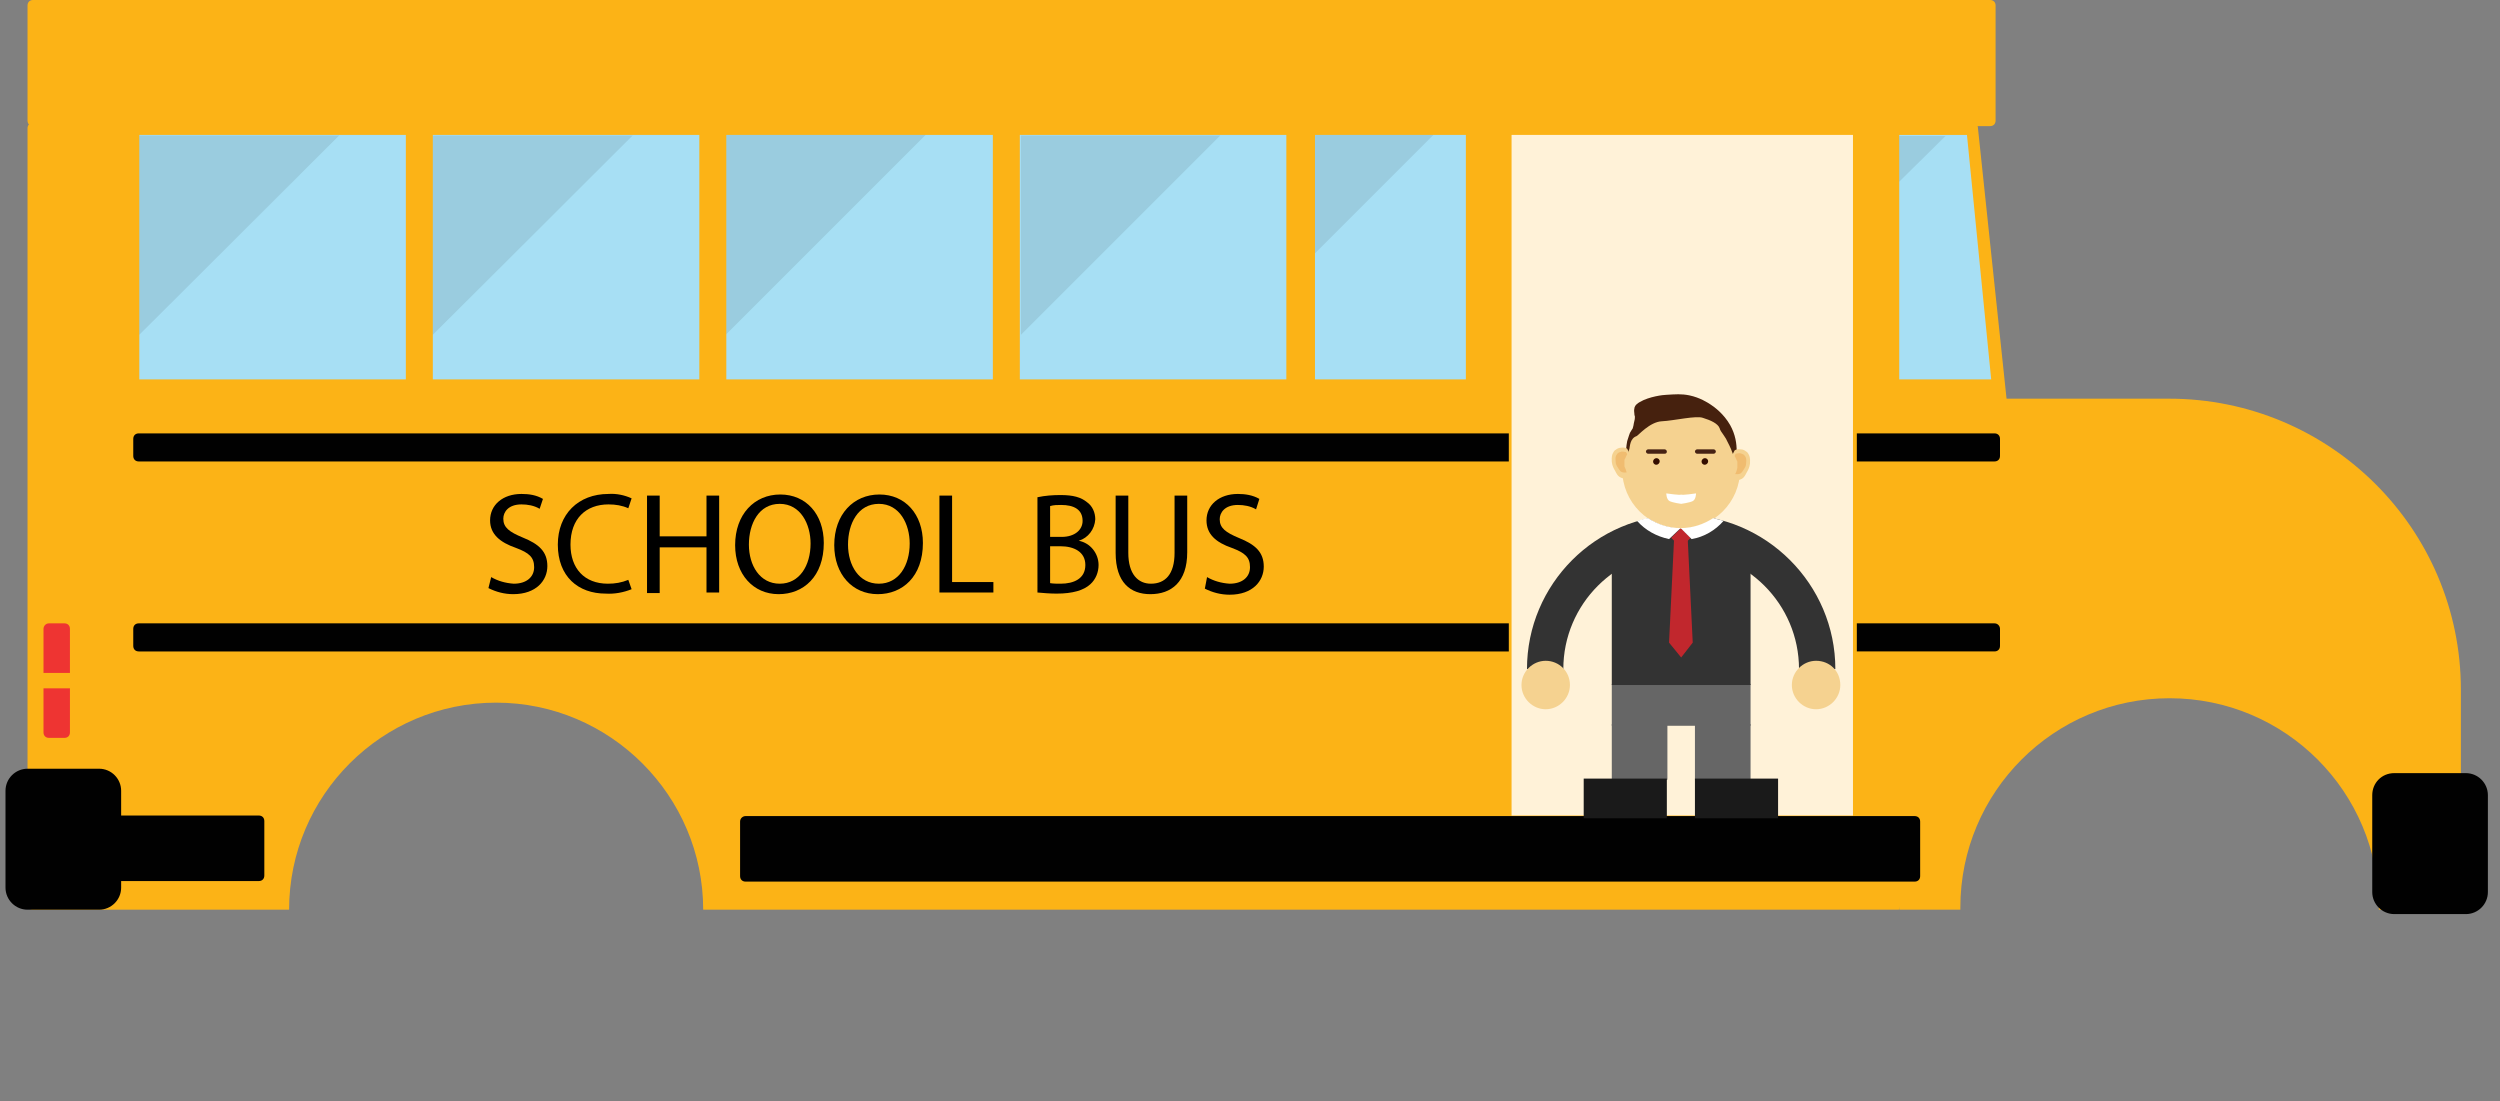 <?xml version="1.0" encoding="utf-8"?>
<!-- Generator: Adobe Illustrator 22.1.0, SVG Export Plug-In . SVG Version: 6.00 Build 0)  -->
<svg version="1.1" id="Layer_1" xmlns="http://www.w3.org/2000/svg" xmlns:xlink="http://www.w3.org/1999/xlink" x="0px" y="0px"
	 viewBox="0 0 454 200" style="enable-background:new 0 0 454 200;" xml:space="preserve">
<rect x="0" y="0" width="454" height="200" fill="#808080" stroke="none"/>
<style type="text/css">
	.st0{fill:#FCB316;}
	.st1{fill:#A7DFF4;}
	.st2{fill:#010101;}
	.st3{fill:#EE3432;}
	.st4{opacity:0.1;fill:#231F20;enable-background:new    ;}
	.st5{fill:#FFF2D8;}
	.st6{clip-path:url(#SVGID_2_);fill:#666666;}
	.st7{clip-path:url(#SVGID_2_);fill:#1A1A1A;}
	.st8{clip-path:url(#SVGID_2_);fill:#333333;}
	.st9{clip-path:url(#SVGID_2_);}
	.st10{clip-path:url(#SVGID_4_);fill:#333333;}
	.st11{clip-path:url(#SVGID_4_);fill:#C1272D;}
	.st12{clip-path:url(#SVGID_4_);fill:#F5D290;}
	.st13{clip-path:url(#SVGID_4_);fill:#340E00;}
	.st14{clip-path:url(#SVGID_4_);fill:#462214;}
	.st15{clip-path:url(#SVGID_4_);fill:#FFFFFF;}
	.st16{clip-path:url(#SVGID_4_);fill:#46210E;}
	.st17{clip-path:url(#SVGID_4_);fill:#F0BC70;}
</style>
<title>bus</title>
<path class="st0" d="M359.2,23.3c0-0.6-0.4-1-1-1H6c-0.6,0-1,0.4-1,1v140.9c0,0.6,0.4,1,1,1h46.5c0-20.8,16.9-37.6,37.6-37.6
	s37.6,16.9,37.6,37.6h217.1c0.5,0,1.2-10.2,1.2-10.2l18.4-82.5L359.2,23.3z"/>
<path class="st0" d="M393.9,72.4h-49v92.8H356c0-0.1,0-0.3,0-0.4c0-21,17-38,38-38s38,17,38,38c0,0.1,0,0.3,0,0.4h14.9v-39.9
	C446.9,96,423.1,72.4,393.9,72.4C393.9,72.4,393.9,72.4,393.9,72.4z"/>
<path class="st0" d="M6,0h355.4c0.6,0,1,0.4,1,1v20.9c0,0.6-0.4,1-1,1H6c-0.6,0-1-0.4-1-1V1C5,0.4,5.4,0,6,0z"/>
<rect x="25.3" y="24.5" class="st1" width="48.4" height="44.4"/>
<rect x="78.6" y="24.5" class="st1" width="48.4" height="44.4"/>
<rect x="131.9" y="24.5" class="st1" width="48.4" height="44.4"/>
<rect x="185.2" y="24.5" class="st1" width="48.4" height="44.4"/>
<rect x="238.8" y="24.5" class="st1" width="27.4" height="44.4"/>
<polygon class="st1" points="361.6,68.9 344.9,68.9 344.9,24.5 357.2,24.5 "/>
<path class="st2" d="M434.8,140.4h13c2.2,0,4,1.8,4,4V162c0,2.2-1.8,4-4,4h-13c-2.2,0-4-1.8-4-4v-17.6
	C430.8,142.2,432.5,140.4,434.8,140.4z"/>
<path class="st2" d="M5,139.6h13c2.2,0,4,1.8,4,4v17.6c0,2.2-1.8,4-4,4H5c-2.2,0-4-1.8-4-4v-17.6C1,141.4,2.8,139.6,5,139.6z"/>
<path d="M89.2,104.8c1.2,0.7,2.6,1.1,4.1,1.2c2.3,0,3.7-1.2,3.7-3s-0.9-2.6-3.3-3.5c-2.9-1-4.7-2.5-4.7-5c0-2.8,2.3-4.8,5.7-4.8
	c1.4,0,2.7,0.2,3.9,0.9L98,92.4c-1-0.6-2.2-0.8-3.3-0.8c-2.4,0-3.3,1.4-3.3,2.6c0,1.6,1.1,2.4,3.5,3.4c3,1.2,4.5,2.6,4.5,5.2
	s-2,5.1-6.2,5.1c-1.6,0-3.1-0.4-4.5-1.1L89.2,104.8z"/>
<path d="M114.7,107c-1.5,0.6-3.1,0.9-4.7,0.8c-5,0-8.7-3.1-8.7-8.9c0-5.5,3.7-9.2,9.2-9.2c1.4-0.1,2.9,0.2,4.2,0.8l-0.6,1.8
	c-1.1-0.5-2.3-0.7-3.6-0.7c-4.1,0-6.9,2.6-6.9,7.3c0,4.3,2.5,7.1,6.8,7.1c1.3,0,2.5-0.2,3.7-0.7L114.7,107z"/>
<path d="M119.8,90v7.4h8.5V90h2.3v17.6h-2.3v-8.2h-8.5v8.3h-2.3V90H119.8z"/>
<path d="M149.6,98.6c0,6.1-3.7,9.3-8.2,9.3c-4.6,0-7.9-3.6-7.9-8.9c0-5.6,3.5-9.2,8.2-9.2S149.6,93.4,149.6,98.6z M136,98.9
	c0,3.8,2,7.1,5.6,7.1s5.6-3.3,5.6-7.3c0-3.5-1.8-7.2-5.6-7.2S136,95.1,136,98.9z"/>
<path d="M167.6,98.6c0,6.1-3.7,9.3-8.2,9.3c-4.6,0-7.9-3.6-7.9-8.9c0-5.6,3.5-9.2,8.2-9.2S167.6,93.4,167.6,98.6z M154,98.9
	c0,3.8,2,7.1,5.6,7.1s5.6-3.3,5.6-7.3c0-3.5-1.8-7.2-5.6-7.2S154,95.1,154,98.9z"/>
<path d="M170.6,90h2.3v15.7h7.5v1.9h-9.8V90z"/>
<path d="M188.4,90.3c1.4-0.3,2.8-0.4,4.2-0.4c2.3,0,3.7,0.4,4.8,1.3c1,0.7,1.5,1.9,1.5,3.1c-0.1,1.8-1.3,3.4-3,3.9l0,0
	c2.1,0.4,3.6,2.3,3.6,4.4c0,1.3-0.5,2.6-1.5,3.5c-1.2,1.1-3.2,1.7-6.1,1.7c-1.2,0-2.4-0.1-3.5-0.2L188.4,90.3z M190.7,97.5h2.1
	c2.4,0,3.8-1.3,3.8-2.9c0-2.1-1.6-2.9-3.9-2.9c-0.7,0-1.3,0-2,0.2L190.7,97.5z M190.7,105.9c0.6,0.1,1.3,0.1,1.9,0.1
	c2.4,0,4.5-0.9,4.5-3.4c0-2.4-2.1-3.4-4.5-3.4h-1.9L190.7,105.9z"/>
<path d="M204.9,90v10.4c0,3.9,1.8,5.6,4.1,5.6c2.6,0,4.3-1.7,4.3-5.6V90h2.3v10.3c0,5.4-2.9,7.6-6.7,7.6c-3.6,0-6.3-2.1-6.3-7.5V90
	H204.9z"/>
<path d="M219.2,104.8c1.2,0.7,2.6,1.1,4.1,1.2c2.3,0,3.7-1.2,3.7-3s-0.9-2.6-3.3-3.5c-2.9-1-4.6-2.5-4.6-5c0-2.8,2.3-4.8,5.7-4.8
	c1.3,0,2.7,0.2,3.9,0.9l-0.6,1.9c-1-0.6-2.2-0.8-3.3-0.8c-2.4,0-3.3,1.4-3.3,2.6c0,1.6,1.1,2.4,3.5,3.4c3,1.2,4.5,2.6,4.5,5.2
	s-2,5.1-6.2,5.1c-1.6,0-3.1-0.4-4.5-1.1L219.2,104.8z"/>
<path class="st3" d="M7.9,125h4.8l0,0v8c0,0.6-0.4,1-1,1H8.9c-0.6,0-1-0.4-1-1L7.9,125C7.9,125,7.9,125,7.9,125z"/>
<path class="st3" d="M8.9,113.2h2.8c0.6,0,1,0.4,1,1v8l0,0H7.9l0,0v-8C7.9,113.7,8.3,113.2,8.9,113.2z"/>
<path class="st2" d="M274,113.2H25.2c-0.6,0-1,0.4-1,1v3.1c0,0.6,0.4,1,1,1H274V113.2z"/>
<path class="st2" d="M362.2,113.2h-25v5.1h25c0.6,0,1-0.4,1-1v-3.1C363.2,113.7,362.8,113.2,362.2,113.2z"/>
<path class="st2" d="M135.4,148.2h212.3c0.6,0,1,0.4,1,1v9.9c0,0.6-0.4,1-1,1H135.4c-0.6,0-1-0.4-1-1v-9.9
	C134.4,148.6,134.9,148.2,135.4,148.2z"/>
<path class="st2" d="M11.3,148.1H47c0.6,0,1,0.4,1,1v9.9c0,0.6-0.4,1-1,1H11.3c-0.6,0-1-0.4-1-1v-9.9
	C10.3,148.6,10.7,148.1,11.3,148.1z"/>
<polygon class="st4" points="25.3,60.8 25.3,24.6 61.6,24.6 "/>
<polygon class="st4" points="78.6,60.8 78.6,24.6 114.9,24.6 "/>
<polygon class="st4" points="131.9,60.7 131.9,24.5 168.1,24.5 "/>
<polygon class="st4" points="185.4,60.8 185.4,24.6 221.6,24.6 "/>
<polygon class="st4" points="238.8,46 238.8,24.5 260.3,24.5 "/>
<polygon class="st4" points="344.9,33 344.9,24.7 353.3,24.7 "/>
<path class="st2" d="M274,78.7H25.2c-0.6,0-1,0.4-1,1v3.1c0,0.6,0.4,1,1,1H274V78.7z"/>
<path class="st2" d="M362.2,78.7h-25v5.1h25c0.6,0,1-0.4,1-1v-3.1C363.2,79.1,362.8,78.7,362.2,78.7z"/>
<rect x="274.5" y="24.5" class="st5" width="62" height="123.6"/>
<g>
	<g>
		<defs>
			<rect id="SVGID_1_" x="265.9" y="69.9" width="78.8" height="78.8"/>
		</defs>
		<clipPath id="SVGID_2_">
			<use xlink:href="#SVGID_1_"  style="overflow:visible;"/>
		</clipPath>
		<rect x="307.8" y="131.5" class="st6" width="10.1" height="10.1"/>
		<rect x="292.7" y="131.5" class="st6" width="10.1" height="10.1"/>
		<rect x="287.6" y="141.4" class="st7" width="15.1" height="7.2"/>
		<rect x="307.8" y="141.4" class="st7" width="15.1" height="7.2"/>
		<rect x="292.7" y="124.2" class="st6" width="25.2" height="7.6"/>
		<rect x="292.7" y="99.2" class="st8" width="25.2" height="25.2"/>
		<g class="st9">
			<defs>
				<rect id="SVGID_3_" x="265.9" y="69.9" width="78.8" height="78.8"/>
			</defs>
			<clipPath id="SVGID_4_">
				<use xlink:href="#SVGID_3_"  style="overflow:visible;"/>
			</clipPath>
			<path class="st10" d="M305.3,93.5c-15.5,0-28,12.6-28,28h6.6c0-11.8,9.6-21.4,21.4-21.4c11.8,0,21.4,9.6,21.4,21.4h6.6
				C333.3,106.1,320.7,93.5,305.3,93.5"/>
			
				<rect x="304" y="96.4" transform="matrix(0.707 -0.707 0.707 0.707 20.402 244.447)" class="st11" width="2.5" height="2.5"/>
			<path class="st12" d="M316,85.3c0,5.9-4.8,10.7-10.7,10.7s-10.7-4.8-10.7-10.7c0-5.9,4.8-10.7,10.7-10.7S316,79.4,316,85.3"/>
			<path class="st12" d="M334.2,124.4c0,2.4-2,4.4-4.4,4.4c-2.4,0-4.4-2-4.4-4.4c0-2.4,2-4.4,4.4-4.4
				C332.3,120,334.2,121.9,334.2,124.4"/>
			<path class="st12" d="M285.1,124.4c0,2.4-2,4.4-4.4,4.4c-2.4,0-4.4-2-4.4-4.4c0-2.4,2-4.4,4.4-4.4
				C283.1,120,285.1,121.9,285.1,124.4"/>
			<path class="st13" d="M301.4,83.8c0,0.3-0.3,0.6-0.6,0.6c-0.4,0-0.6-0.3-0.6-0.6c0-0.3,0.3-0.6,0.6-0.6
				C301.1,83.2,301.4,83.4,301.4,83.8"/>
			<path class="st14" d="M302.3,82.4h-3c-0.2,0-0.4-0.2-0.4-0.4s0.2-0.4,0.4-0.4h3c0.2,0,0.4,0.2,0.4,0.4S302.6,82.4,302.3,82.4"/>
			<path class="st13" d="M310.2,83.8c0,0.3-0.3,0.6-0.6,0.6c-0.4,0-0.6-0.3-0.6-0.6c0-0.3,0.3-0.6,0.6-0.6
				C309.9,83.2,310.2,83.4,310.2,83.8"/>
			<path class="st14" d="M311.2,82.4h-3c-0.2,0-0.4-0.2-0.4-0.4s0.2-0.4,0.4-0.4h3c0.2,0,0.4,0.2,0.4,0.4S311.4,82.4,311.2,82.4"/>
			<path class="st15" d="M305.3,89.8c0,0.2-2.7-0.2-2.7-0.2s0,1.1,0.6,1.4c0.6,0.3,2.1,0.5,2.1,0.5s1.5-0.2,2.1-0.5
				c0.6-0.3,0.6-1.4,0.6-1.4S305.3,90,305.3,89.8"/>
			<path class="st16" d="M314.9,84.9c0.3-0.9,1.2-4.3-0.7-7.7c-1.2-2.1-2.9-3.3-3.5-3.7c-0.6-0.4-2-1.3-3.9-1.7
				c-1.5-0.3-2.5-0.2-4.2-0.1c-0.5,0-3.1,0.3-4.8,1.3c-0.9,0.5-1,1-1,1.2c-0.1,0.3,0,0.8,0,0.9c0,0.4,0.1,0.4,0.1,0.6
				c0,0.3,0,0.4-0.2,1.2c0,0.2-0.1,0.5-0.2,0.9c-0.1,0.2-0.3,0.4-0.5,0.8c-0.1,0.3-0.2,0.5-0.5,1.5c-0.2,0.9-0.2,2.1-0.3,2.6
				c-0.2,1.1-0.1,2,0,2.1c0.1,0,0-1,0.4-2.4c0.1-0.3,0.2-0.6,0.3-0.9c0.1-0.4,0.1-1.9,1.3-2.3c0.3-0.1,2.4-2.6,4.6-2.7
				c2.2-0.1,6.3-1.1,7.5-0.6c1.3,0.4,2.7,1,3,1.9c0.1,0.4,0.3,0.6,0.7,1.2c0.5,0.7,0.5,0.8,0.6,1c0.2,0.4,0.7,1.3,1,2.2
				C314.9,82.8,315.1,83.7,314.9,84.9"/>
			<path class="st12" d="M295.7,86.9c-0.3,0-1,0.1-1.6-0.3c-0.3-0.2-0.5-0.5-0.8-1.1c-0.3-0.5-0.5-0.9-0.6-1.6c0-0.3-0.1-1,0.2-1.6
				c0.2-0.4,0.4-0.6,0.5-0.6c0.1-0.1,0.5-0.4,1-0.4c0.5-0.1,1,0.1,1.1,0.2c0.1,0.2,0.2,0.4,0.3,0.6"/>
			<path class="st17" d="M295.4,85.8c-0.2,0-0.7,0.1-1.1-0.2c-0.2-0.2-0.3-0.4-0.5-0.7c-0.2-0.3-0.4-0.6-0.4-1.1
				c0-0.2-0.1-0.7,0.1-1.1c0.1-0.2,0.3-0.4,0.3-0.4c0.1-0.1,0.3-0.2,0.7-0.3c0.4,0,0.7,0.1,0.8,0.1l0.2,0.4c-0.2,0.3-0.3,0.7-0.5,1
				v1.2C295.2,85.1,295.3,85.4,295.4,85.8"/>
			<path class="st12" d="M314.8,87.2c0.3,0,1,0.1,1.6-0.3c0.3-0.2,0.5-0.5,0.8-1.1c0.3-0.5,0.5-0.9,0.6-1.6c0-0.3,0.1-1-0.2-1.6
				c-0.2-0.4-0.4-0.6-0.5-0.6c-0.1-0.1-0.5-0.4-1-0.4c-0.5-0.1-1,0.1-1.1,0.2c-0.1,0.2-0.2,0.4-0.3,0.6"/>
			<path class="st17" d="M315.1,86.1c0.2,0,0.7,0.1,1.1-0.2c0.2-0.2,0.3-0.4,0.5-0.7c0.2-0.3,0.4-0.6,0.4-1.1c0-0.2,0.1-0.7-0.1-1.1
				c-0.1-0.2-0.3-0.4-0.3-0.4c-0.1-0.1-0.3-0.2-0.7-0.3c-0.4,0-0.7,0.1-0.8,0.1c-0.1,0.1-0.1,0.3-0.2,0.4c0.2,0.3,0.3,0.7,0.5,1v1.2
				C315.4,85.4,315.3,85.8,315.1,86.1"/>
			<path class="st15" d="M305.2,95.9c-2.2,0-4.2-0.7-5.9-1.8c-0.7,0.1-1.4,0.3-2,0.5c1.5,1.7,3.5,2.8,5.8,3.3L305.2,95.9z"/>
			<path class="st15" d="M311.1,94.1c-1.7,1.1-3.7,1.8-5.9,1.8l2,2c2.3-0.4,4.3-1.6,5.8-3.3C312.5,94.4,311.8,94.3,311.1,94.1"/>
			<polyline class="st11" points="303.1,116.7 305.3,119.4 307.4,116.7 303.1,116.7 304,98.1 306.5,98.1 307.4,116.7 			"/>
		</g>
	</g>
</g>
</svg>
